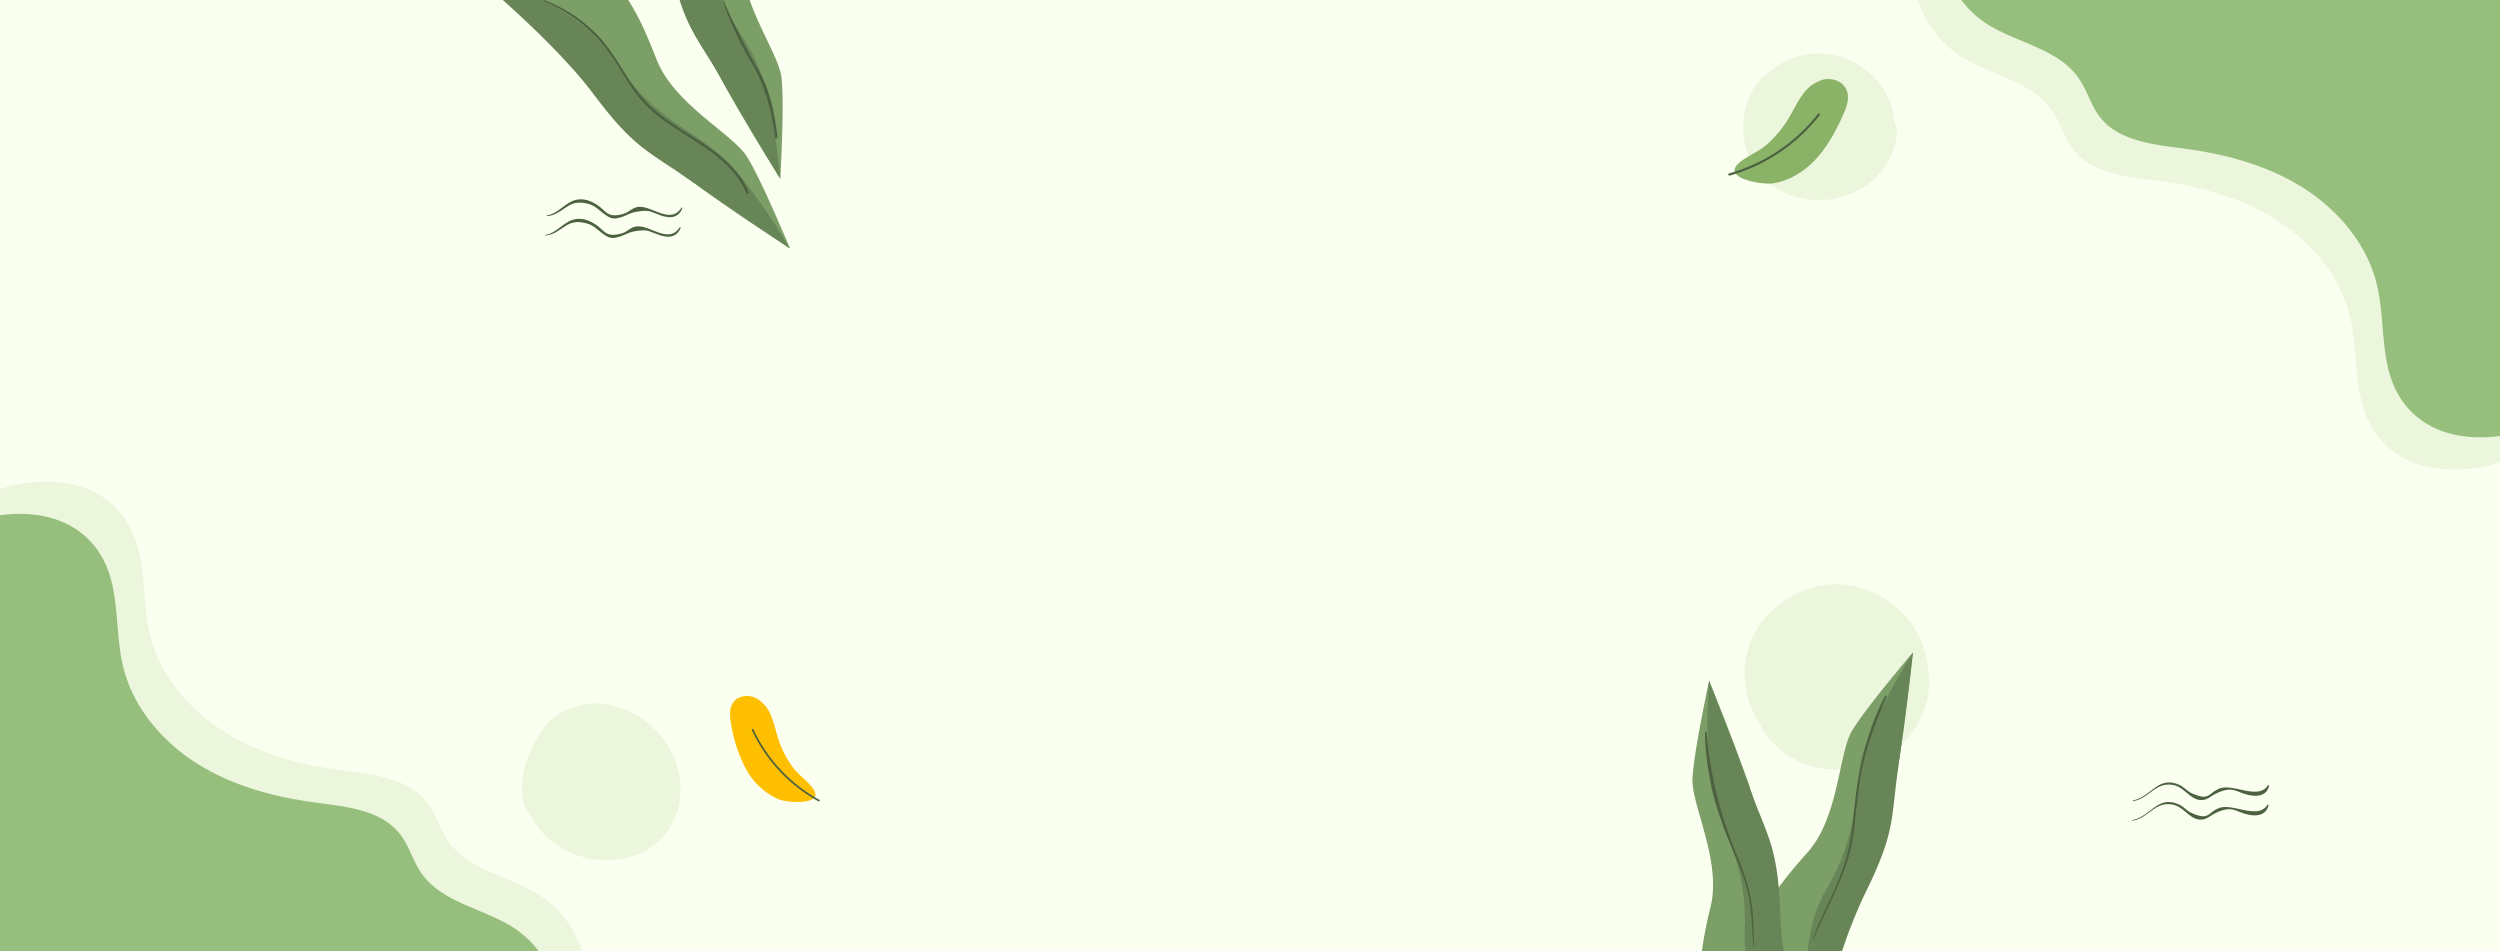 <svg xmlns="http://www.w3.org/2000/svg" viewBox="0 0 820 312"><defs><style>.cls-1{fill:#fafff0;}.cls-2,.cls-9{opacity:0.36;}.cls-3,.cls-9{fill:#d4e6bc;}.cls-4{fill:#8bb368;}.cls-5,.cls-7{fill:none;stroke:#4c613f;stroke-linecap:round;stroke-linejoin:round;}.cls-5{stroke-width:0.73px;}.cls-6{fill:#ffbf01;}.cls-7{stroke-width:0.58px;}.cls-8{fill:#4c613f;}.cls-10{fill:#96bf7d;}.cls-11{fill:#7c9e67;}.cls-11,.cls-12{fill-rule:evenodd;}.cls-12{fill:#688557;}</style></defs><g id="Camada_2" data-name="Camada 2"><g id="BACKGROUND"><rect class="cls-1" width="820" height="312"/></g><g id="OBJECTS"><g class="cls-2"><path class="cls-3" d="M621.37,40.11a8.37,8.37,0,0,1,.47,6.09c-4.86,21.93-35.25,26.63-47.43,7.33-5.06-11.18-2.61-23.94,5.78-29.77C597,9.49,620.31,21.88,621.37,40.11Z"/></g><g class="cls-2"><path class="cls-3" d="M223.21,258c-.16,1.06,0,1.51-.32,5.43-4.8,23.6-37.24,24.64-48.64,4.69-6.19-8.05-2.46-21.67,5.67-31.27C196.23,221.62,222.65,237,223.21,258Z"/></g><g class="cls-2"><path class="cls-3" d="M632.59,220.87c.85,4.46-.32,5.45-.05,6.63-5,29.23-44.76,33.71-56,8.64-7.21-10.91-5.38-27.64,5.4-36.46C602.06,181.65,631.39,196.18,632.59,220.87Z"/></g><path class="cls-4" d="M586.61,38.9c1.53-2.52,2.76-5.23,4.48-7.62A12.45,12.45,0,0,1,598,26.11c2.87-.67,6.28.47,7.56,3.13s.18,5.74-1,8.41c-2.28,5.13-5,10.17-8.75,14.31s-8.8,7.38-14.36,8.19c-3.42.51-17.13-1.66-10.9-6.83,2.7-2.25,6.24-3.52,9-5.94A37.15,37.15,0,0,0,586.61,38.9Z"/><path class="cls-5" d="M567.23,57.24A56.81,56.81,0,0,0,596.56,37.6"/><path class="cls-6" d="M255.33,242.52c-.82-2.52-1.35-5.15-2.37-7.6a11.24,11.24,0,0,0-5-5.95c-2.38-1.18-5.61-.87-7.27,1.2s-1.33,5-.84,7.58a47.35,47.35,0,0,0,4.75,14.35,22.39,22.39,0,0,0,10.93,10.12c2.9,1.14,15.36,2,11-3.77-1.91-2.53-4.76-4.36-6.65-7A33.31,33.31,0,0,1,255.33,242.52Z"/><path class="cls-7" d="M268.59,262.58a51.24,51.24,0,0,1-21.73-23.23"/><path class="cls-8" d="M699.73,262.76c5.21-.79,7.43-6.69,13.5-5.17,3.62.9,5.66,5.51,9.67,4.74,1.51-.29,2.55-1.38,3.88-2,6-2.91,6.65-.21,11.48.56,2.8.45,5.31-.23,6-3.14a.21.21,0,0,0-.38-.16c-3.19,5-11.48-.81-16,1.09-3.68,1.53-3.12,4.18-9.06,1.47-1.37-.63-2.44-2-3.9-2.67-7.12-3.2-9.13,3.76-15.27,5.06-.17,0-.09.27.07.25Z"/><path class="cls-8" d="M699.52,269.18c5.22-.79,7.43-6.69,13.5-5.17,3.62.91,5.66,5.51,9.67,4.74,1.52-.29,2.55-1.38,3.88-2,6-2.91,6.65-.21,11.49.56,2.79.45,5.31-.23,6-3.14a.21.21,0,0,0-.38-.15c-3.19,5-11.48-.81-16,1.08-3.68,1.53-3.12,4.18-9,1.47-1.38-.62-2.45-2-3.9-2.67-7.13-3.2-9.13,3.76-15.28,5.06-.17,0-.09.28.07.25Z"/><path class="cls-8" d="M179.39,70.91a8.88,8.88,0,0,0,3.76-1.26c3.11-1.81,4.45-3.7,8.53-3.05,3.65.58,4.41,2.22,7.21,4.07a4.79,4.79,0,0,0,2.73,1,9,9,0,0,0,1.71-.32c2.66-.74,3-1.56,6.13-2,3.48-.47,3.52-.05,6.48,1a11,11,0,0,0,3.45.88,4.18,4.18,0,0,0,4.41-3c.06-.16-.18-.25-.27-.11-3.76,5.78-9.83-1-14.42-.21-1.78.29-2.9,1.73-4.54,2.21-5.31,1.56-5.61-.82-8.56-2.81-2.14-1.44-4.63-2.38-7.22-1.71-3.59.93-5.63,4.45-9.42,5.06-.11,0-.08.2,0,.19Z"/><path class="cls-8" d="M178.85,77.26A8.84,8.84,0,0,0,182.6,76c3.12-1.81,4.45-3.7,8.53-3,3.65.58,4.41,2.22,7.21,4.07a4.79,4.79,0,0,0,2.74,1,8.94,8.94,0,0,0,1.7-.32c2.66-.74,3-1.56,6.14-2,3.48-.47,3.51,0,6.48,1a10.58,10.58,0,0,0,3.44.88,4.18,4.18,0,0,0,4.41-3c.06-.16-.18-.25-.27-.11-3.76,5.78-9.83-1-14.42-.21-1.78.29-2.89,1.73-4.53,2.21-5.32,1.56-5.62-.82-8.57-2.81-2.14-1.44-4.63-2.38-7.22-1.71-3.59.93-5.63,4.45-9.42,5.07-.1,0-.08.19,0,.18Z"/><path class="cls-9" d="M190.93,312H2.06c-.7-1.08-1.39-.71-2.06-1.81V160.38c15.93-4.85,33.49-2.93,42,11.39,6.37,10.74,4.24,24.36,7.22,36.48C52.47,221.52,62,232.71,73.55,240s25.1,10.9,38.64,12.7c10.19,1.36,21.82,2.42,28,10.63,2.83,3.75,4,8.49,6.68,12.37,6.58,9.68,19.85,11.57,29.81,17.71A34.17,34.17,0,0,1,190.93,312Z"/><path class="cls-10" d="M176.7,312H0V169c13.24-1.8,26.26,1.61,33.21,13.33,6.37,10.74,4.24,24.35,7.22,36.48,3.26,13.27,12.77,24.46,24.35,31.72s25.1,10.9,38.64,12.7c10.19,1.36,21.82,2.42,28,10.63,2.83,3.75,4,8.49,6.69,12.37,6.58,9.68,19.84,11.57,29.8,17.71A32.18,32.18,0,0,1,176.7,312Z"/><path class="cls-9" d="M629.07,0H817.94c.7,1.08,1.39.71,2.06,1.81V151.62c-15.93,4.85-33.49,2.93-42-11.39-6.37-10.74-4.24-24.36-7.22-36.48C767.53,90.48,758,79.29,746.45,72s-25.1-10.9-38.64-12.7C697.62,58,686,56.91,679.79,48.7c-2.83-3.75-4-8.49-6.68-12.37-6.58-9.68-19.85-11.57-29.81-17.71A34.17,34.17,0,0,1,629.07,0Z"/><path class="cls-10" d="M643.3,0H820V143c-13.24,1.8-26.26-1.61-33.21-13.33-6.37-10.74-4.24-24.35-7.22-36.48-3.26-13.27-12.77-24.46-24.35-31.72s-25.1-10.9-38.64-12.7c-10.19-1.36-21.82-2.42-28-10.63-2.83-3.75-4-8.49-6.69-12.37C675.3,16.11,662,14.22,652.08,8.08A32.18,32.18,0,0,1,643.3,0Z"/><path class="cls-11" d="M602.55,312H574.41c2.39-13.54,9.07-21.8,18.59-32.56,10.1-11.42,10.1-32.23,14.37-39.57s19.58-25.25,20-25.81h0a.83.83,0,0,1,0,.12,2.06,2.06,0,0,1,0,.21h0c-.27,2.73-2.16,21-4.82,37.27,0,.05,0,.09,0,.13-1,5.83-2,11.39-3.11,15.88-4.48,18.09-11.05,23.6-16.67,43.48C602.7,311.44,602.63,311.72,602.55,312Z"/><path class="cls-12" d="M592.92,312c.78-7.09,2.52-14.14,5.9-19.88,11.53-19.54,8.69-31.85,12.11-44.69,3.37-12.64,16.1-32.74,16.49-33.37h0a.83.83,0,0,1,0,.12s0,.12,0,.21h0c-.33,2.77-2.53,21.44-4.81,37.21a.13.13,0,0,0,0,.06c0,.05,0,.09,0,.13-2.43,16.92-.8,20.83-10.79,41.12A155.74,155.74,0,0,0,604.2,312Z"/><path class="cls-8" d="M594.83,307.92c4.78-11.38,11.5-22,13.13-34.41,1-7.78,1.42-15.55,3.21-23.23s4.6-14.61,7.57-21.77c.11-.26-.32-.44-.45-.19-6.64,12.52-9.18,26.67-10.46,40.63a68.3,68.3,0,0,1-5.94,22.43c-2.46,5.49-5.17,10.84-7.28,16.48-.05.14.17.2.22.06Z"/><path class="cls-11" d="M558.2,312a148.13,148.13,0,0,1,2.93-14.83c3.5-14.83-6.34-33.17-6-41.66s5.32-31.51,5.47-32.22h0s0,.05.05.11,0,.11.08.2h0c1,2.54,8,19.54,13.38,35.13l0,.12c1.91,5.59,3.62,11,4.76,15.47,3.91,15.28,2.22,23.33,4.32,37.69Z"/><path class="cls-12" d="M572.59,312a36.5,36.5,0,0,1-.33-6.41c.91-22.67-7.4-32.17-10.46-45.1-3-12.73-1.3-36.47-1.25-37.2h0s0,.05.05.11a.91.91,0,0,0,.08.2h0c1,2.6,7.91,20.1,13.35,35.07l0,.06,0,.12c5.86,16.06,9.14,18.74,9.93,41.33.13,3.71.51,7.73,1.05,11.83Z"/><path class="cls-8" d="M575.47,310.39c-.41-4.53-.28-9.11-.88-13.61-.8-5.95-2.84-11.44-5.15-16.94a132.45,132.45,0,0,1-9.7-39.67c0-.31-.5-.32-.5,0,.1,12.46,3.44,25.05,8.19,36.48,2.56,6.17,5.3,12.16,6.42,18.8.84,4.94.71,10,1.39,15,0,.12.24.1.23,0Z"/><path class="cls-11" d="M166,0h40.05c3.7,5.66,6.39,12.09,9.37,19.66,5.72,14.53,24.74,24.2,29.45,31.52s13.94,29.63,14.23,30.33c0,0,0,0,0,0l-.11-.07-.18-.12h0l-.27-.18c-3.11-2-18.35-11.88-31.54-21.55l-.11-.08c-4.88-3.58-9.47-7.13-13.05-10.23-14.44-12.5-16.41-21.06-31.95-35.44C176.08,8.44,170.6,3.75,166,0Z"/><path class="cls-12" d="M164.92,0h13.26c8.82,4.65,17.83,11,23,19.08,12.48,19.62,25.05,22.75,35.18,31.84,10,9,22.41,29.94,22.8,30.59,0,0,0,0,0,0l-.11-.07-.18-.12h0l-.27-.18c-3.11-2.08-18.56-12.4-31.49-21.52,0,0,0,0-.05,0l-.11-.08c-14.32-10.09-18.65-10.42-32.53-29C186.5,20,174,8.12,164.92,0Z"/><path class="cls-8" d="M178.46.4a50.76,50.76,0,0,1,19.35,14.3c5,5.91,8,13.22,13.23,18.92,10.27,11.2,27.4,15,33.81,29.81.23.51,1,.07.76-.44-6.7-15.36-24.86-19-35.05-31.11-5.3-6.3-8.55-13.94-14.25-20A48,48,0,0,0,178.55.06c-.21-.08-.29.26-.09.34Z"/><path class="cls-11" d="M224.89,0h21c3.57,10.23,9.7,19.59,10.42,25.34,1.05,8.41-.34,32.52-.38,33.28h0l-.07-.11-.12-.18h0c0-.07-.1-.16-.16-.26a.86.86,0,0,1-.1-.16c-2.15-3.4-11.46-18.29-19.06-32.18a.67.67,0,0,1-.06-.12c-2.85-5.22-5.47-10.3-7.36-14.56A88,88,0,0,1,224.89,0Z"/><path class="cls-12" d="M222.91,0h13.75c4,8.41,8.83,14.22,12,21.64,5.13,12.16,7.21,36.23,7.28,37h0l-.07-.11-.12-.18h0c0-.07-.1-.16-.16-.26a.86.86,0,0,1-.1-.16c-2.11-3.48-11.42-18.83-19-32.13,0,0,0,0,0-.05a.67.67,0,0,1-.06-.12C230,14.51,226.23,10.52,222.91,0Z"/><path class="cls-8" d="M237.08.37a113.15,113.15,0,0,0,9.17,19.83C251,28.1,253,36,254.2,45.07c.06.46.89.36.83-.12-1-7.68-2.37-15.31-6.31-22.08A216.2,216.2,0,0,1,237.37.25c-.07-.17-.36,0-.29.12Z"/></g></g></svg>